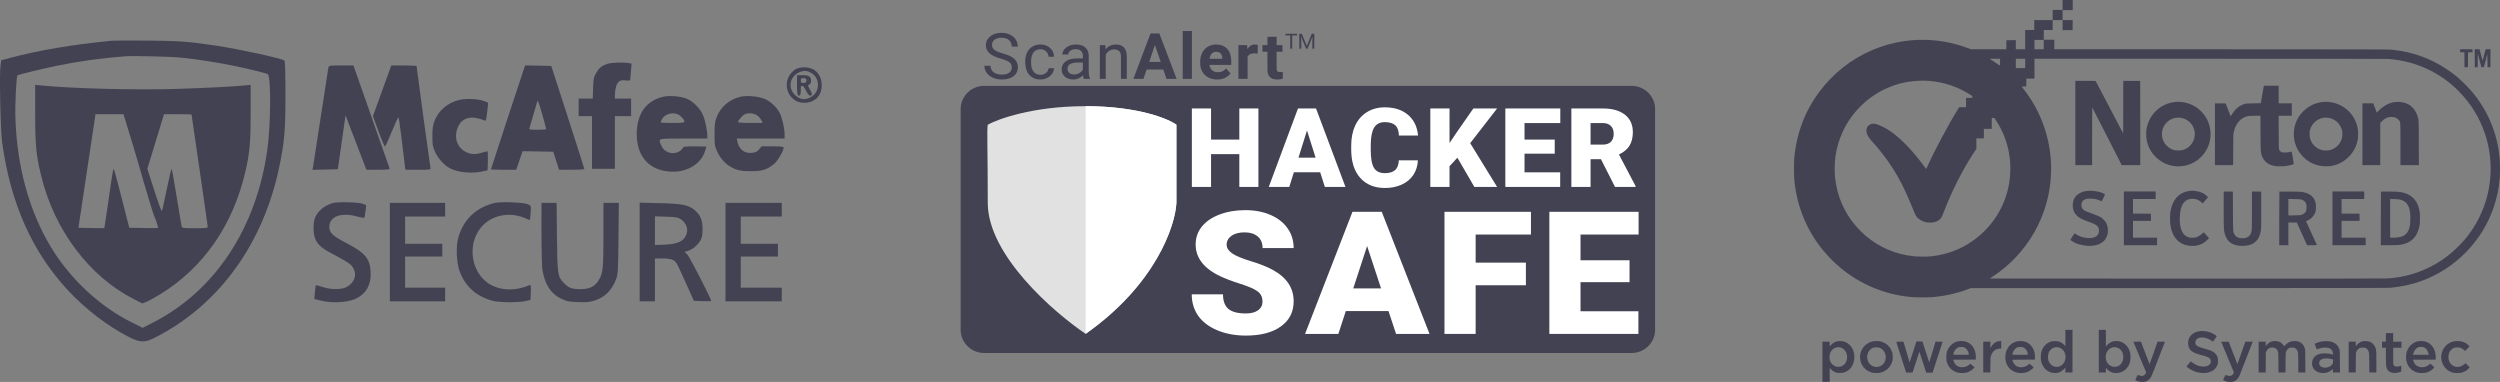 <svg width="216" height="33" viewBox="0 0 216 33" fill="none" xmlns="http://www.w3.org/2000/svg">
<rect x="0" y="0" width="216" height="33" fill="#808080" stroke="none"/>
<path fill-rule="evenodd" clip-rule="evenodd" d="M9.67 3.517C6.062 3.881 3.468 4.319 0.855 5.007L0.114 5.202L0.046 5.66C-0.064 6.403 0.04 11.287 0.189 12.35C0.926 17.608 2.783 21.762 5.889 25.102C7.361 26.684 9.3 28.175 11.057 29.074C12.133 29.625 12.478 29.635 13.441 29.143C18.957 26.325 22.786 21.016 24.157 14.287C24.583 12.197 24.663 11.223 24.663 8.165C24.663 6.301 24.634 5.296 24.577 5.238C24.398 5.055 20.749 4.258 18.605 3.935C16.332 3.592 15.492 3.531 12.759 3.507C11.241 3.495 9.851 3.499 9.67 3.517ZM15.684 4.982C17.031 5.124 18.818 5.4 20.091 5.664C21.635 5.983 22.984 6.313 23.136 6.41C23.428 6.596 23.399 10.819 23.091 12.982C22.131 19.74 18.579 25.112 13.265 27.845L12.328 28.326L11.37 27.849C8.625 26.481 6.079 24.112 4.418 21.38C2.543 18.296 1.472 14.431 1.333 10.245C1.292 9.017 1.407 6.62 1.512 6.513C1.575 6.448 3.546 5.966 4.851 5.696C6.817 5.289 8.651 5.033 10.823 4.863C11.511 4.809 14.806 4.89 15.684 4.982ZM52.447 5.522C51.964 5.698 51.751 5.875 51.504 6.307C51.299 6.664 51.271 6.805 51.244 7.613L51.213 8.518H50.605H49.996V9.276V10.034H50.573H51.149V12.308V14.582H52.138H53.126V12.308V10.034H53.827H54.527V9.276V8.518H53.827H53.126L53.128 8.202C53.132 7.686 53.27 7.223 53.472 7.056C53.62 6.933 53.746 6.91 54.053 6.947C54.327 6.98 54.446 6.964 54.45 6.893C54.454 6.837 54.482 6.501 54.514 6.146L54.571 5.5L54.333 5.451C53.906 5.364 52.763 5.407 52.447 5.522ZM28.372 5.844C28.349 5.949 28.051 7.872 27.711 10.118C27.37 12.365 27.07 14.309 27.044 14.437L26.997 14.671L28.093 14.648L29.188 14.624L29.521 12.292L29.854 9.96L30.755 12.313L31.656 14.666H32.679C33.463 14.666 33.693 14.642 33.663 14.561C33.632 14.48 31.032 7.07 30.619 5.886L30.538 5.655H29.476C28.443 5.655 28.414 5.66 28.372 5.844ZM33.014 7.846L32.221 10.036L32.718 11.387C32.991 12.13 33.243 12.707 33.277 12.67C33.311 12.633 33.57 12.044 33.854 11.361C34.137 10.678 34.393 10.118 34.421 10.118C34.45 10.118 34.558 10.829 34.662 11.698C34.765 12.566 34.889 13.589 34.937 13.972L35.024 14.666H36.127C37.228 14.666 37.23 14.666 37.187 14.477C37.146 14.295 35.991 5.829 35.991 5.712C35.991 5.681 35.5 5.655 34.899 5.655L33.808 5.656L33.014 7.846ZM45.291 5.884C45.184 6.166 42.417 14.591 42.417 14.635C42.417 14.652 42.908 14.666 43.508 14.666L44.6 14.666L44.877 13.864L45.153 13.062L46.478 13.085L47.802 13.108L48.051 13.887L48.3 14.666H49.395C49.998 14.666 50.489 14.638 50.488 14.603C50.487 14.569 49.844 12.55 49.059 10.118L47.631 5.697L46.506 5.673L45.38 5.65L45.291 5.884ZM68.69 6.015C67.764 6.653 67.73 7.947 68.621 8.621C69.095 8.98 69.926 8.967 70.441 8.592C71.263 7.993 71.157 6.459 70.262 5.991C69.799 5.75 69.058 5.761 68.69 6.015ZM70.138 6.333C70.475 6.54 70.674 6.915 70.674 7.342C70.674 7.82 70.423 8.212 69.976 8.433C69.521 8.658 69.121 8.598 68.729 8.247C68.01 7.601 68.236 6.533 69.162 6.201C69.516 6.074 69.773 6.109 70.138 6.333ZM68.861 7.381C68.861 8.209 68.925 8.266 69.026 8.266C69.11 8.266 69.191 8.209 69.191 7.844C69.191 7.528 69.156 7.423 69.313 7.423C69.432 7.423 69.529 7.613 69.644 7.844C69.789 8.136 69.903 8.266 70.016 8.266C70.129 8.266 70.222 8.146 69.999 7.776C69.872 7.566 69.778 7.366 69.847 7.342C70.035 7.278 70.078 7.147 70.078 6.948C70.078 6.788 70.059 6.497 69.432 6.497H68.861V7.381ZM69.644 6.823C69.683 6.86 69.69 7.041 69.644 7.088C69.589 7.143 69.519 7.171 69.402 7.171C69.232 7.171 69.191 7.13 69.191 6.96C69.191 6.786 69.23 6.75 69.422 6.75C69.55 6.75 69.559 6.76 69.644 6.823ZM3.038 9.841C3.038 12.55 3.128 13.46 3.575 15.262C4.729 19.915 7.706 23.865 11.543 25.835L12.288 26.218L12.646 26.078C12.843 26.002 13.389 25.703 13.859 25.414C17.576 23.131 20.134 19.444 21.198 14.835C21.581 13.176 21.656 12.334 21.656 9.746V7.331L21.183 7.379C20.186 7.479 18.047 7.589 15.251 7.682C11.846 7.796 6.196 7.65 3.512 7.379L3.038 7.331V9.841ZM57.35 8.349C55.842 8.676 55.018 9.815 55.014 11.578C55.009 13.604 56.195 14.83 58.164 14.834C59.412 14.836 60.506 14.169 60.866 13.185C60.959 12.931 61.035 12.705 61.035 12.684C61.035 12.663 60.592 12.645 60.049 12.645C59.15 12.645 59.056 12.66 58.976 12.813C58.928 12.905 58.78 13.037 58.648 13.107C58.099 13.398 57.401 13.165 57.154 12.609C56.854 11.933 56.741 11.971 59.058 11.971H61.117L61.116 11.782C61.111 11.266 60.926 10.374 60.732 9.932C60.464 9.32 59.83 8.705 59.25 8.493C58.758 8.314 57.836 8.244 57.35 8.349ZM64.023 8.349C63.067 8.557 62.272 9.216 61.934 10.081C61.767 10.509 61.739 10.729 61.737 11.594C61.735 12.57 61.745 12.627 62.006 13.169C62.331 13.843 62.84 14.332 63.494 14.596C63.874 14.75 64.127 14.785 64.866 14.788C65.867 14.791 66.255 14.671 66.886 14.16C67.183 13.919 67.708 13.024 67.708 12.758C67.708 12.67 67.498 12.645 66.76 12.645H65.811L65.581 12.909C65.395 13.121 65.271 13.179 64.943 13.208C64.313 13.264 63.847 12.899 63.714 12.245L63.658 11.971H65.724H67.79L67.789 11.613C67.787 11.098 67.584 10.194 67.378 9.781C67.116 9.255 66.539 8.724 66.009 8.522C65.484 8.321 64.534 8.238 64.023 8.349ZM39.698 8.628C38.697 8.863 37.891 9.542 37.543 10.443C37.396 10.822 37.359 11.089 37.358 11.761C37.357 12.507 37.384 12.663 37.591 13.128C37.838 13.682 38.383 14.28 38.882 14.544C39.57 14.908 40.803 15.022 41.717 14.805L42.128 14.708L42.152 13.887C42.165 13.435 42.146 13.067 42.111 13.067C42.075 13.068 41.864 13.124 41.642 13.193C41.108 13.359 40.719 13.349 40.313 13.161C39.45 12.76 39.156 11.798 39.615 10.877C39.987 10.132 40.804 9.961 41.852 10.409C41.998 10.471 42.019 10.387 42.129 9.35L42.179 8.877L41.83 8.735C41.373 8.548 40.273 8.493 39.698 8.628ZM47.194 11.15C47.195 11.185 46.857 11.213 46.445 11.213C45.858 11.213 45.703 11.189 45.736 11.102C45.759 11.041 45.913 10.52 46.078 9.944C46.243 9.368 46.401 8.823 46.427 8.732C46.459 8.625 46.603 9.013 46.835 9.827C47.032 10.52 47.194 11.115 47.194 11.15ZM58.668 9.936C58.793 10.021 58.95 10.163 59.015 10.252C59.269 10.594 59.195 10.624 58.111 10.624C57.544 10.624 57.081 10.603 57.081 10.577C57.081 10.552 57.135 10.425 57.2 10.295C57.437 9.827 58.221 9.635 58.668 9.936ZM65.377 9.947C65.522 10.037 65.699 10.226 65.77 10.367L65.9 10.624H64.827C64.226 10.624 63.754 10.59 63.754 10.546C63.754 10.417 64.181 9.939 64.365 9.863C64.663 9.74 65.104 9.776 65.377 9.947ZM11.55 12.75C12.034 14.337 12.448 15.848 12.448 15.848L12.54 16.127L12.759 16.869L12.829 17.109L13.14 18.131L13.278 18.55C13.278 18.55 13.37 18.783 13.497 19.097C13.601 19.389 13.665 19.669 13.665 19.689C13.665 19.708 13.104 19.713 12.417 19.701L11.168 19.677L10.525 17.161C10.171 15.777 9.866 14.628 9.845 14.607C9.779 14.539 9.724 14.85 9.378 17.277C9.19 18.597 9.026 19.688 9.014 19.701C9.002 19.714 8.494 19.714 7.885 19.701L6.777 19.677L7.373 15.719C7.701 13.542 8.032 11.334 8.109 10.813L8.25 9.866H9.46H10.67L11.55 12.75ZM16.549 9.895C16.549 9.91 16.864 12.075 17.249 14.706C17.634 17.337 17.949 19.541 17.949 19.604C17.949 19.696 17.725 19.72 16.843 19.72C15.859 19.72 15.731 19.703 15.695 19.572C15.672 19.491 15.479 18.335 15.264 17.003C15.05 15.672 14.852 14.582 14.824 14.582C14.797 14.582 14.611 15.369 14.413 16.33C14.214 17.291 14.028 18.145 14 18.227C13.967 18.322 13.723 17.677 13.339 16.481L12.73 14.585L13.122 13.299C13.338 12.592 13.662 11.53 13.843 10.94L14.171 9.866H15.36C16.014 9.866 16.549 9.879 16.549 9.895ZM28.7 17.558C27.962 17.808 27.456 18.237 27.221 18.811C27.03 19.279 27.052 20.253 27.264 20.7C27.509 21.218 27.876 21.507 29.055 22.113C29.63 22.409 30.203 22.762 30.329 22.897C30.911 23.525 30.743 24.364 29.95 24.794C29.494 25.041 28.591 25.038 27.839 24.788C27.546 24.691 27.297 24.621 27.285 24.634C27.272 24.646 27.238 24.922 27.209 25.247L27.155 25.837L27.782 25.988C28.641 26.195 29.902 26.142 30.587 25.87C31.59 25.473 32.084 24.649 32.021 23.482C31.96 22.345 31.543 21.842 29.99 21.034C28.736 20.381 28.453 20.116 28.453 19.593C28.453 18.704 29.488 18.319 30.844 18.704C31.16 18.794 31.443 18.841 31.472 18.809C31.502 18.777 31.551 18.519 31.582 18.235L31.638 17.72L31.364 17.613C30.962 17.458 29.11 17.42 28.7 17.558ZM42.581 17.575C41.004 18.014 39.961 19.082 39.563 20.663C39.388 21.363 39.45 22.673 39.692 23.376C40.151 24.709 41.143 25.613 42.559 25.988C43.15 26.144 44.796 26.155 45.424 26.007L45.836 25.909L45.86 25.246C45.882 24.637 45.872 24.588 45.736 24.646C44.637 25.112 43.468 25.125 42.545 24.682C40.722 23.806 40.244 21.135 41.63 19.567C42.489 18.594 44 18.285 45.29 18.818L45.784 19.022L45.84 18.488C45.87 18.194 45.875 17.899 45.85 17.831C45.77 17.62 45.215 17.508 44.106 17.477C43.334 17.457 42.908 17.484 42.581 17.575ZM33.684 21.783V26.036H36.073H38.462V25.447V24.857H36.732H35.002V23.509V22.162H36.609H38.215V21.614V21.067H36.609H35.002V19.888V18.709H36.732H38.462V18.119V17.53H36.073H33.684V21.783ZM46.784 20.162C46.784 21.609 46.822 23.032 46.868 23.323C47.069 24.588 47.607 25.4 48.529 25.83C48.979 26.04 49.17 26.076 49.955 26.102C50.688 26.127 50.959 26.101 51.378 25.966C52.276 25.677 52.894 25.048 53.254 24.057C53.39 23.682 53.41 23.301 53.437 20.583L53.467 17.53H52.802H52.138V20.263C52.138 23.224 52.097 23.613 51.725 24.213C51.376 24.776 50.948 24.98 50.12 24.981C49.388 24.981 49.128 24.88 48.697 24.43C48.183 23.892 48.154 23.697 48.12 20.456L48.09 17.53H47.436H46.783L46.784 20.162ZM55.268 21.772V26.036H55.927H56.587V24.183V22.33H57.253C57.964 22.33 58.273 22.444 58.483 22.782C58.544 22.881 58.899 23.644 59.272 24.478L59.95 25.994L60.698 26.018C61.11 26.032 61.447 26.022 61.447 25.996C61.447 25.812 59.57 22.168 59.383 21.989L59.148 21.765L59.453 21.671C59.859 21.546 60.343 21.126 60.543 20.725C60.662 20.488 60.705 20.234 60.704 19.786C60.702 19.03 60.528 18.602 60.056 18.189C59.503 17.705 59.025 17.605 57.019 17.553L55.268 17.508V21.772ZM62.683 21.783V26.036H65.113H67.543V25.447V24.857H65.772H64.001V23.509V22.162H65.607H67.214V21.614V21.067H65.607H64.001V19.888V18.709H65.772H67.543V18.119V17.53H65.113H62.683V21.783ZM58.823 18.942C59.191 19.176 59.422 19.638 59.361 20.019C59.244 20.761 58.677 21.089 57.431 21.137L56.587 21.17V19.931V18.691L57.554 18.721C58.386 18.747 58.565 18.778 58.823 18.942Z" fill="#424253"/>
<g clip-path="url(#clip0_5_923)">
<path d="M86.47 5.066C86.019 4.939 85.691 4.782 85.485 4.597C85.281 4.41 85.178 4.18 85.178 3.907C85.178 3.598 85.303 3.343 85.553 3.142C85.805 2.939 86.131 2.837 86.532 2.837C86.806 2.837 87.05 2.889 87.263 2.994C87.478 3.098 87.644 3.242 87.761 3.425C87.879 3.608 87.939 3.809 87.939 4.026H87.411C87.411 3.789 87.334 3.603 87.181 3.468C87.028 3.331 86.811 3.263 86.532 3.263C86.273 3.263 86.071 3.32 85.925 3.433C85.781 3.544 85.709 3.7 85.709 3.899C85.709 4.059 85.778 4.195 85.914 4.306C86.053 4.416 86.287 4.516 86.617 4.608C86.949 4.7 87.208 4.801 87.394 4.913C87.582 5.022 87.721 5.151 87.81 5.298C87.901 5.445 87.947 5.619 87.947 5.818C87.947 6.136 87.821 6.391 87.569 6.584C87.318 6.774 86.981 6.869 86.56 6.869C86.286 6.869 86.031 6.818 85.794 6.716C85.557 6.612 85.374 6.47 85.244 6.29C85.116 6.11 85.052 5.906 85.052 5.678H85.581C85.581 5.915 85.669 6.103 85.846 6.241C86.025 6.378 86.263 6.446 86.56 6.446C86.837 6.446 87.05 6.391 87.197 6.279C87.345 6.168 87.419 6.016 87.419 5.824C87.419 5.631 87.35 5.483 87.214 5.379C87.077 5.273 86.829 5.169 86.47 5.066ZM89.899 6.462C90.079 6.462 90.237 6.408 90.372 6.301C90.507 6.193 90.582 6.058 90.596 5.896H91.075C91.066 6.063 91.007 6.223 90.9 6.373C90.792 6.524 90.648 6.645 90.468 6.735C90.289 6.824 90.099 6.869 89.899 6.869C89.496 6.869 89.175 6.737 88.936 6.473C88.699 6.207 88.58 5.844 88.58 5.384V5.301C88.58 5.017 88.633 4.764 88.739 4.543C88.844 4.322 88.996 4.151 89.193 4.029C89.392 3.906 89.626 3.845 89.896 3.845C90.228 3.845 90.503 3.943 90.722 4.139C90.943 4.335 91.06 4.589 91.075 4.902H90.596C90.582 4.713 90.509 4.559 90.377 4.438C90.248 4.316 90.087 4.255 89.896 4.255C89.639 4.255 89.439 4.347 89.297 4.53C89.156 4.711 89.086 4.975 89.086 5.32V5.414C89.086 5.75 89.156 6.009 89.297 6.19C89.437 6.372 89.638 6.462 89.899 6.462ZM93.64 6.815C93.61 6.758 93.587 6.656 93.568 6.508C93.333 6.749 93.052 6.869 92.726 6.869C92.434 6.869 92.194 6.788 92.006 6.627C91.82 6.463 91.727 6.257 91.727 6.007C91.727 5.703 91.844 5.468 92.078 5.301C92.313 5.132 92.643 5.047 93.068 5.047H93.56V4.818C93.56 4.644 93.507 4.506 93.401 4.403C93.296 4.299 93.14 4.247 92.934 4.247C92.753 4.247 92.602 4.292 92.48 4.382C92.357 4.472 92.296 4.58 92.296 4.708H91.787C91.787 4.562 91.839 4.422 91.943 4.287C92.049 4.151 92.191 4.043 92.37 3.964C92.551 3.885 92.749 3.845 92.964 3.845C93.305 3.845 93.572 3.93 93.765 4.099C93.959 4.266 94.059 4.497 94.066 4.791V6.134C94.066 6.401 94.101 6.614 94.17 6.772V6.815H93.64ZM92.8 6.435C92.958 6.435 93.109 6.395 93.251 6.314C93.393 6.233 93.496 6.128 93.56 5.999V5.4H93.163C92.543 5.4 92.233 5.579 92.233 5.937C92.233 6.093 92.286 6.215 92.392 6.303C92.498 6.391 92.634 6.435 92.8 6.435ZM95.507 3.899L95.523 4.266C95.749 3.986 96.044 3.845 96.409 3.845C97.035 3.845 97.35 4.193 97.356 4.888V6.815H96.85V4.886C96.848 4.675 96.799 4.52 96.702 4.419C96.607 4.319 96.459 4.269 96.256 4.269C96.092 4.269 95.948 4.312 95.824 4.398C95.7 4.484 95.603 4.597 95.534 4.737V6.815H95.028V3.899H95.507ZM100.509 6.007H99.07L98.796 6.815H97.923L99.406 2.891H100.167L101.658 6.815H100.785L100.509 6.007ZM99.291 5.352H100.287L99.786 3.883L99.291 5.352ZM102.98 6.815H102.187V2.676H102.98V6.815ZM105.164 6.869C104.73 6.869 104.377 6.738 104.103 6.476C103.831 6.214 103.695 5.864 103.695 5.427V5.352C103.695 5.059 103.753 4.798 103.868 4.568C103.983 4.336 104.145 4.158 104.355 4.034C104.566 3.908 104.807 3.845 105.077 3.845C105.482 3.845 105.8 3.971 106.032 4.223C106.265 4.474 106.382 4.831 106.382 5.293V5.611H104.497C104.522 5.801 104.599 5.954 104.727 6.069C104.856 6.184 105.019 6.241 105.216 6.241C105.521 6.241 105.759 6.133 105.93 5.915L106.319 6.344C106.2 6.509 106.04 6.638 105.837 6.732C105.635 6.824 105.411 6.869 105.164 6.869ZM105.074 4.476C104.917 4.476 104.79 4.528 104.691 4.632C104.594 4.737 104.532 4.886 104.505 5.08H105.605V5.018C105.601 4.845 105.554 4.712 105.463 4.619C105.371 4.524 105.242 4.476 105.074 4.476ZM108.665 4.63C108.557 4.615 108.462 4.608 108.38 4.608C108.081 4.608 107.885 4.708 107.792 4.907V6.815H107.001V3.899H107.748L107.77 4.247C107.929 3.979 108.148 3.845 108.429 3.845C108.517 3.845 108.599 3.857 108.676 3.88L108.665 4.63ZM110.299 3.182V3.899H110.805V4.471H110.299V5.926C110.299 6.034 110.32 6.111 110.362 6.158C110.404 6.205 110.484 6.228 110.603 6.228C110.69 6.228 110.768 6.222 110.835 6.209V6.799C110.68 6.846 110.521 6.869 110.356 6.869C109.802 6.869 109.519 6.594 109.508 6.042V4.471H109.076V3.899H109.508V3.182H110.299Z" fill="#424253"/>
<path d="M112.066 3.061H111.647V4.206H111.476V3.061H111.057V2.922H112.066V3.061ZM112.481 2.922L112.907 3.97L113.334 2.922H113.557V4.206H113.385V3.706L113.401 3.166L112.973 4.206H112.841L112.414 3.169L112.431 3.706V4.206H112.259V2.922H112.481Z" fill="#424253"/>
<path d="M140.963 7.417H85.037C83.912 7.417 83 8.316 83 9.425V28.493C83 29.601 83.912 30.5 85.037 30.5H140.963C142.088 30.5 143 29.601 143 28.493V9.425C143 8.316 142.088 7.417 140.963 7.417Z" fill="#424253"/>
<path d="M108.727 16.149H107.078V13.318H104.635V16.149H102.977V9.371H104.635V12.061H107.078V9.371H108.727V16.149ZM114.064 14.883H111.791L111.394 16.149H109.622L112.146 9.371H113.705L116.247 16.149H114.466L114.064 14.883ZM112.188 13.621H113.667L112.925 11.27L112.188 13.621ZM122.506 13.854C122.484 14.325 122.354 14.743 122.118 15.106C121.882 15.466 121.55 15.745 121.121 15.944C120.696 16.142 120.209 16.242 119.661 16.242C118.757 16.242 118.045 15.952 117.525 15.371C117.005 14.791 116.745 13.972 116.745 12.913V12.578C116.745 11.914 116.862 11.334 117.095 10.837C117.331 10.337 117.67 9.953 118.111 9.682C118.552 9.409 119.062 9.273 119.642 9.273C120.477 9.273 121.148 9.49 121.655 9.925C122.162 10.356 122.45 10.952 122.52 11.712H120.866C120.853 11.299 120.748 11.003 120.549 10.823C120.351 10.643 120.048 10.553 119.642 10.553C119.229 10.553 118.927 10.705 118.735 11.009C118.543 11.313 118.442 11.799 118.432 12.466V12.946C118.432 13.669 118.524 14.186 118.706 14.496C118.892 14.806 119.21 14.962 119.661 14.962C120.042 14.962 120.334 14.873 120.535 14.696C120.737 14.519 120.844 14.239 120.856 13.854H122.506ZM125.919 13.626L125.239 14.361V16.149H123.58V9.371H125.239V12.359L125.815 11.498L127.299 9.371H129.35L127.025 12.369L129.35 16.149H127.384L125.919 13.626ZM134.328 13.276H131.719V14.892H134.8V16.149H130.061V9.371H134.81V10.632H131.719V12.061H134.328V13.276ZM138.323 13.756H137.425V16.149H135.766V9.371H138.474C139.29 9.371 139.928 9.549 140.388 9.906C140.848 10.263 141.078 10.767 141.078 11.419C141.078 11.891 140.98 12.282 140.785 12.592C140.592 12.902 140.29 13.154 139.877 13.346L141.314 16.079V16.149H139.537L138.323 13.756ZM137.425 12.494H138.474C138.789 12.494 139.025 12.414 139.183 12.252C139.343 12.088 139.424 11.86 139.424 11.568C139.424 11.276 139.343 11.048 139.183 10.884C139.022 10.716 138.786 10.632 138.474 10.632H137.425V12.494Z" fill="white"/>
<path d="M109.079 26.046C109.079 25.674 108.939 25.384 108.658 25.177C108.381 24.969 107.893 24.754 107.192 24.532C106.492 24.31 105.919 24.095 105.474 23.887C104.027 23.215 103.304 22.293 103.304 21.119C103.304 20.535 103.483 20.02 103.84 19.576C104.204 19.127 104.715 18.779 105.375 18.533C106.034 18.282 106.776 18.156 107.599 18.156C108.402 18.156 109.12 18.291 109.754 18.562C110.394 18.832 110.89 19.219 111.243 19.721C111.595 20.218 111.772 20.788 111.772 21.431H109.087C109.087 21.001 108.947 20.668 108.665 20.431C108.389 20.194 108.013 20.076 107.538 20.076C107.057 20.076 106.676 20.177 106.395 20.38C106.119 20.578 105.981 20.832 105.981 21.141C105.981 21.412 106.134 21.658 106.441 21.88C106.748 22.097 107.287 22.324 108.059 22.561C108.831 22.793 109.466 23.044 109.962 23.314C111.168 23.971 111.772 24.877 111.772 26.031C111.772 26.954 111.404 27.678 110.667 28.205C109.931 28.732 108.921 28.995 107.637 28.995C106.732 28.995 105.912 28.843 105.175 28.538C104.444 28.229 103.892 27.809 103.518 27.278C103.15 26.741 102.966 26.126 102.966 25.43H105.666C105.666 25.995 105.819 26.413 106.126 26.684C106.438 26.949 106.942 27.082 107.637 27.082C108.082 27.082 108.433 26.993 108.688 26.814C108.949 26.63 109.079 26.374 109.079 26.046Z" fill="white"/>
<path d="M119.967 26.879H116.278L115.633 28.85H112.757L116.853 18.301H119.384L123.511 28.85H120.619L119.967 26.879ZM116.922 24.916H119.323L118.118 21.257L116.922 24.916Z" fill="white"/>
<path d="M131.837 24.647H127.495V28.85H124.803V18.301H132.274V20.264H127.495V22.691H131.837V24.647Z" fill="white"/>
<path d="M140.791 24.379H136.557V26.893H141.558V28.85H133.865V18.301H141.574V20.264H136.557V22.488H140.791V24.379Z" fill="white"/>
<path d="M93.798 9.174C89.153 9.174 86.141 10.325 85.343 10.776C85.258 11.243 85.343 13.048 85.343 17.532C85.343 22.017 90.98 26.942 93.798 28.844C99.828 24.6 101.54 19.534 101.642 17.532V10.776C101.047 10.325 98.443 9.174 93.798 9.174Z" fill="#E1E1E1"/>
<path d="M101.641 17.532C101.54 19.534 99.828 24.6 93.798 28.844V9.174C98.443 9.174 101.047 10.325 101.641 10.776V17.532Z" fill="white"/>
</g>
<path fill-rule="evenodd" clip-rule="evenodd" d="M178.207 0.429V0.858H177.778H177.35V1.296V1.733H176.555H175.759V2.162V2.591H175.366H174.973V3.423V4.255H174.571H174.168V3.86V3.466L173.762 3.471L173.356 3.475L173.351 3.865L173.346 4.255H171.816H170.286L169.985 4.142C167.312 3.144 164.366 3.213 161.745 4.335C159.949 5.104 158.374 6.345 157.198 7.923C155.949 9.596 155.225 11.502 155.024 13.648C154.988 14.026 154.994 15.195 155.032 15.582C155.154 16.789 155.419 17.843 155.872 18.918C156.982 21.549 159.139 23.709 161.766 24.821C162.838 25.274 163.891 25.54 165.096 25.662C165.483 25.701 166.65 25.706 167.028 25.67C168.081 25.571 169.047 25.354 169.967 25.009L170.267 24.897L188.296 24.892C202.383 24.888 206.368 24.882 206.525 24.865C207.621 24.748 208.371 24.583 209.235 24.267C212.142 23.206 214.453 20.847 215.452 17.92C215.733 17.096 215.896 16.324 215.974 15.442C216.009 15.051 216.009 14.097 215.973 13.691C215.78 11.47 214.889 9.395 213.412 7.73C213.176 7.463 212.627 6.926 212.364 6.704C211.135 5.665 209.721 4.939 208.177 4.554C207.727 4.442 207.242 4.359 206.665 4.294C206.411 4.266 205.488 4.264 191.942 4.259L177.49 4.254V3.843V3.432H177.035H176.581V3.011V2.591H176.965H177.35V2.162V1.733H177.778H178.207V2.171V2.609L178.639 2.605L179.072 2.6L179.076 2.167L179.081 1.733H178.644H178.207V1.304V0.875H178.644H179.081V0.438V0H178.644H178.207V0.429ZM176.581 3.852V4.255H176.179H175.777V3.852V3.449H176.179H176.581V3.852ZM212.556 4.386V4.517H212.74H212.923L212.928 5.161L212.932 5.804H213.081H213.229L213.234 5.161L213.239 4.517H213.431H213.623V4.386V4.255H213.089H212.556V4.386ZM213.819 5.029L213.824 5.804H213.946H214.068L214.077 5.221L214.086 4.639L214.216 5.143C214.288 5.42 214.357 5.684 214.37 5.73L214.394 5.813H214.498C214.59 5.813 214.604 5.808 214.617 5.773C214.625 5.752 214.693 5.491 214.769 5.195L214.907 4.656L214.916 5.23L214.925 5.804H215.047H215.17L215.174 5.029L215.179 4.255H214.971H214.764L214.638 4.723C214.569 4.98 214.508 5.203 214.503 5.217C214.494 5.241 214.45 5.091 214.287 4.469L214.23 4.255H214.022H213.815L213.819 5.029ZM172.805 5.366C172.805 5.612 172.801 5.655 172.779 5.655C172.764 5.655 172.68 5.602 172.591 5.538C172.502 5.474 172.312 5.344 172.169 5.249L171.908 5.077H172.357H172.805V5.366ZM174.973 5.48V5.883H174.571H174.168V5.48V5.077H174.571H174.973V5.48ZM206.386 5.095C208.716 5.274 210.829 6.251 212.458 7.904C214.477 9.952 215.459 12.795 215.133 15.652C214.962 17.155 214.431 18.599 213.586 19.86C213.236 20.383 212.89 20.801 212.409 21.282C211.803 21.89 211.244 22.327 210.52 22.76C210.251 22.921 209.624 23.235 209.331 23.356C208.347 23.761 207.337 23.991 206.254 24.057C206.032 24.07 200.977 24.074 188.925 24.07L171.911 24.065L172.176 23.892C173.645 22.931 174.902 21.592 175.766 20.068C177.589 16.854 177.703 12.968 176.073 9.656C175.734 8.966 175.286 8.257 174.824 7.678C174.742 7.576 174.675 7.488 174.675 7.484C174.675 7.48 174.764 7.475 174.872 7.472L175.069 7.467L175.073 7.13L175.078 6.793H175.427H175.777V5.935V5.077H190.964C201.222 5.077 206.228 5.083 206.386 5.095ZM166.625 6.986C167.969 7.085 169.223 7.511 170.31 8.237C170.406 8.301 170.41 8.307 170.41 8.38V8.457H170.139H169.868V8.859V9.262H169.572H169.276L169.146 9.468C168.426 10.608 167.071 13.148 166.562 14.309C166.492 14.47 166.43 14.601 166.425 14.601C166.42 14.6 166.315 14.462 166.191 14.294C165.673 13.588 165.155 12.978 164.607 12.43C163.753 11.574 163.028 11.066 162.22 10.758C162.064 10.698 162.028 10.691 161.879 10.69C161.733 10.689 161.701 10.695 161.607 10.738C161.331 10.866 161.206 11.129 161.275 11.437C161.333 11.699 161.464 11.908 161.81 12.291C162.696 13.272 163.433 14.296 164.048 15.402C164.429 16.088 164.758 16.795 165.227 17.937C165.369 18.284 165.511 18.607 165.542 18.655C165.641 18.812 165.827 18.968 166.027 19.065C166.291 19.193 166.464 19.232 166.765 19.23C166.959 19.23 167.039 19.222 167.146 19.192C167.401 19.123 167.604 18.987 167.733 18.799C167.762 18.757 167.838 18.585 167.902 18.417C168.612 16.558 169.566 14.666 170.522 13.219L170.76 12.86L170.76 12.409L170.76 11.958H171.083H171.406V11.547V11.135H171.747H172.088V10.663V10.19H172.202H172.316L172.445 10.387C173.475 11.959 173.882 13.797 173.616 15.67C173.274 18.085 171.769 20.198 169.584 21.334C168.723 21.781 167.791 22.051 166.774 22.15C166.451 22.181 165.685 22.177 165.358 22.142C163.781 21.973 162.411 21.394 161.215 20.392C160.966 20.183 160.55 19.769 160.333 19.513C159.308 18.307 158.714 16.912 158.547 15.324C158.493 14.811 158.51 14.036 158.586 13.499C159.012 10.482 161.22 7.997 164.169 7.215C164.93 7.014 165.841 6.929 166.625 6.986ZM179.308 10.627V14.269H180.033H180.759V11.771C180.759 10.278 180.765 9.279 180.775 9.289C180.783 9.298 181.359 10.422 182.054 11.787L183.318 14.269H184.119H184.919L184.915 10.632L184.91 6.995L184.181 6.99L183.451 6.985L183.446 9.257L183.442 11.528L182.264 9.279C181.616 8.042 181.078 7.02 181.069 7.008C181.055 6.991 180.856 6.986 180.18 6.986H179.308V10.627ZM195.598 7.41C195.597 7.413 195.536 7.754 195.462 8.168L195.328 8.92L194.699 8.93C194.078 8.94 194.068 8.94 193.917 8.987C193.464 9.127 193.109 9.426 192.822 9.908C192.739 10.048 192.734 10.053 192.716 10.013C192.706 9.99 192.608 9.739 192.498 9.454L192.298 8.938L191.834 8.933L191.37 8.929V11.599V14.269H192.155H192.941L192.948 12.934C192.954 11.665 192.956 11.591 192.991 11.433C193.143 10.73 193.531 10.245 194.081 10.069C194.245 10.016 194.459 9.998 194.904 9.997L195.301 9.997L195.308 11.507C195.315 13.168 195.313 13.133 195.426 13.457C195.605 13.97 196.004 14.27 196.622 14.356C196.794 14.38 197.179 14.38 197.397 14.356C197.694 14.323 198.169 14.21 198.183 14.169C198.189 14.15 198.014 13.11 198.003 13.099C198 13.095 197.924 13.111 197.834 13.133C197.704 13.166 197.623 13.174 197.427 13.175C197.206 13.175 197.175 13.171 197.108 13.136C197.007 13.082 196.95 13.016 196.915 12.912C196.889 12.834 196.885 12.683 196.88 11.411L196.874 9.997H197.443H198.012V9.463V8.929H197.444H196.876V8.168V7.406H196.238C195.887 7.406 195.599 7.408 195.598 7.41ZM187.952 8.809C186.723 8.926 185.74 9.815 185.476 11.048C185.419 11.316 185.418 11.829 185.475 12.111C185.589 12.68 185.836 13.141 186.247 13.552C186.752 14.059 187.386 14.339 188.092 14.369C189.194 14.416 190.208 13.816 190.703 12.824C191.18 11.866 191.062 10.714 190.399 9.866C189.922 9.255 189.219 8.877 188.43 8.807C188.209 8.787 188.176 8.788 187.952 8.809ZM200.72 8.807C200.066 8.866 199.471 9.147 198.999 9.62C198.576 10.043 198.319 10.54 198.219 11.127C198.168 11.423 198.181 11.914 198.245 12.186C198.511 13.302 199.336 14.102 200.45 14.326C200.71 14.378 201.188 14.381 201.447 14.333C202.025 14.225 202.51 13.969 202.926 13.553C203.334 13.143 203.573 12.703 203.697 12.124C203.729 11.977 203.735 11.892 203.736 11.591C203.736 11.189 203.712 11.029 203.597 10.686C203.252 9.646 202.303 8.906 201.191 8.807C200.973 8.788 200.941 8.788 200.72 8.807ZM206.982 8.809C206.46 8.865 205.976 9.112 205.533 9.55L205.354 9.727L205.286 9.551C205.249 9.455 205.181 9.275 205.135 9.152L205.051 8.929H204.582H204.113V11.599V14.269H204.882H205.651V12.442V10.614L205.817 10.456C205.946 10.332 206.016 10.28 206.139 10.219C206.336 10.12 206.451 10.096 206.674 10.106C206.942 10.118 207.136 10.212 207.277 10.396C207.405 10.563 207.398 10.445 207.399 12.461L207.399 14.269H208.196H208.992L208.985 12.365C208.978 10.267 208.983 10.355 208.867 10.008C208.653 9.368 208.213 8.963 207.601 8.841C207.398 8.801 207.167 8.789 206.982 8.809ZM188.563 10.207C189.025 10.326 189.398 10.671 189.553 11.123C189.821 11.904 189.373 12.746 188.572 12.967C188.413 13.011 188.014 13.012 187.856 12.969C187.362 12.834 186.963 12.437 186.832 11.949C186.788 11.783 186.78 11.485 186.815 11.312C186.919 10.794 187.282 10.389 187.79 10.225C188.022 10.15 188.314 10.143 188.563 10.207ZM201.329 10.208C201.49 10.25 201.73 10.373 201.87 10.487C202.075 10.653 202.268 10.952 202.34 11.214C202.384 11.372 202.393 11.696 202.358 11.865C202.267 12.315 201.98 12.677 201.555 12.878C201.344 12.978 201.235 13 200.949 12.999C200.71 12.998 200.686 12.995 200.53 12.941C200.051 12.777 199.708 12.412 199.584 11.932C199.534 11.738 199.534 11.426 199.584 11.233C199.73 10.676 200.205 10.251 200.768 10.174C200.925 10.152 201.169 10.167 201.329 10.208ZM180.316 16.493C179.927 16.538 179.591 16.693 179.374 16.927C179.091 17.234 179.005 17.738 179.159 18.189C179.215 18.355 179.278 18.457 179.41 18.598C179.608 18.808 179.859 18.948 180.348 19.119C181.004 19.349 181.196 19.458 181.303 19.664C181.363 19.78 181.37 20.02 181.317 20.16C181.217 20.425 180.929 20.571 180.504 20.572C180.098 20.573 179.661 20.44 179.329 20.216L179.237 20.154L179.161 20.273C179.119 20.338 179.042 20.458 178.99 20.539C178.938 20.62 178.889 20.696 178.882 20.708C178.868 20.731 179.081 20.879 179.247 20.962C179.658 21.168 180.268 21.281 180.735 21.238C181.368 21.18 181.786 20.938 181.991 20.511C182.087 20.311 182.122 20.151 182.122 19.916C182.122 19.609 182.056 19.365 181.917 19.161C181.838 19.045 181.683 18.892 181.558 18.806C181.409 18.704 181.091 18.564 180.717 18.437C180.136 18.238 179.991 18.158 179.894 17.979C179.851 17.9 179.841 17.86 179.835 17.731C179.828 17.586 179.831 17.571 179.884 17.462C179.932 17.366 179.957 17.337 180.045 17.28C180.18 17.192 180.333 17.158 180.587 17.158C180.904 17.158 181.197 17.218 181.456 17.335C181.517 17.363 181.575 17.386 181.584 17.386C181.607 17.386 181.88 16.808 181.866 16.787C181.85 16.76 181.625 16.659 181.465 16.606C181.171 16.51 180.633 16.457 180.316 16.493ZM189.183 16.494C188.747 16.54 188.32 16.756 188.055 17.063C187.807 17.351 187.646 17.699 187.548 18.164C187.487 18.451 187.47 19.07 187.514 19.386C187.671 20.512 188.26 21.147 189.233 21.237C189.838 21.294 190.338 21.116 190.744 20.701L190.861 20.581L190.632 20.324L190.404 20.067L190.245 20.206C190.076 20.353 189.89 20.462 189.718 20.513C189.58 20.553 189.288 20.554 189.134 20.513C188.569 20.366 188.297 19.772 188.334 18.769C188.374 17.692 188.731 17.176 189.438 17.176C189.754 17.176 189.996 17.277 190.243 17.512L190.315 17.58L190.544 17.312L190.774 17.044L190.674 16.942C190.422 16.686 190.084 16.539 189.642 16.494C189.441 16.473 189.378 16.473 189.183 16.494ZM183.503 18.865V21.185H184.937H186.37V20.861V20.537H185.33H184.29V19.811V19.084H185.068H185.846L185.842 18.773L185.837 18.462L185.063 18.458L184.29 18.453V17.823V17.193H185.269H186.248V16.869V16.545H184.875H183.503V18.865ZM192.129 16.569C192.123 16.582 192.122 17.317 192.126 18.202C192.134 19.953 192.132 19.912 192.237 20.257C192.363 20.672 192.616 20.968 192.969 21.111C193.459 21.31 194.183 21.288 194.628 21.059C194.734 21.004 194.808 20.948 194.92 20.836C195.051 20.706 195.083 20.662 195.16 20.502C195.264 20.288 195.326 20.053 195.355 19.764C195.368 19.629 195.373 19.083 195.369 18.06L195.364 16.554L194.966 16.549L194.569 16.545V18.126C194.569 19.131 194.562 19.76 194.55 19.854C194.49 20.331 194.268 20.555 193.825 20.584C193.449 20.609 193.183 20.492 193.052 20.244C192.93 20.015 192.937 20.114 192.926 18.244L192.917 16.554L192.527 16.549C192.208 16.546 192.136 16.549 192.129 16.569ZM196.942 16.555C196.934 16.563 196.928 17.607 196.928 18.877V21.185H197.322H197.715V20.205V19.224H198.08H198.444L198.887 20.205L199.33 21.185H199.757C200.155 21.185 200.183 21.183 200.175 21.154C200.17 21.137 199.957 20.672 199.7 20.119C199.444 19.567 199.237 19.113 199.239 19.111C199.242 19.109 199.288 19.09 199.341 19.068C199.619 18.952 199.851 18.744 199.968 18.505C200.077 18.282 200.1 18.172 200.099 17.885C200.098 17.696 200.089 17.609 200.062 17.508C199.919 16.983 199.578 16.709 198.913 16.586C198.806 16.566 198.558 16.558 197.864 16.551C197.364 16.546 196.949 16.548 196.942 16.555ZM201.526 18.865V21.185H202.959H204.393V20.861V20.537H203.353H202.313V19.811V19.084H203.091H203.869L203.864 18.773L203.86 18.462L203.086 18.458L202.313 18.453V17.823V17.193H203.291H204.27V16.869V16.545H202.898H201.526V18.865ZM205.716 16.557C205.709 16.563 205.704 17.607 205.704 18.877V21.185H206.42C206.955 21.185 207.186 21.178 207.335 21.159C208.296 21.033 208.865 20.479 209.046 19.494C209.078 19.316 209.084 19.223 209.084 18.856C209.084 18.494 209.078 18.396 209.047 18.226C208.856 17.189 208.22 16.643 207.109 16.563C206.838 16.544 205.734 16.539 205.716 16.557ZM198.826 17.24C199.06 17.302 199.204 17.436 199.265 17.646C199.301 17.772 199.291 18.115 199.247 18.217C199.171 18.395 199.056 18.495 198.852 18.562C198.748 18.597 198.692 18.601 198.226 18.607L197.715 18.614V17.902V17.189L198.209 17.198C198.619 17.205 198.724 17.212 198.826 17.24ZM207.32 17.237C207.99 17.377 208.257 17.841 208.256 18.862C208.255 19.566 208.145 19.947 207.862 20.226C207.644 20.44 207.305 20.537 206.775 20.537L206.508 20.537V18.863V17.188L206.844 17.198C207.052 17.204 207.234 17.219 207.32 17.237ZM178.451 29.206V29.908L178.35 29.803C178.226 29.674 178.066 29.569 177.913 29.516C177.755 29.461 177.361 29.457 177.21 29.508C176.778 29.655 176.493 29.964 176.368 30.421C176.316 30.613 176.312 31.06 176.36 31.241C176.519 31.832 176.941 32.2 177.492 32.229C177.829 32.246 178.056 32.159 178.298 31.917L178.451 31.765V31.973V32.18H178.757H179.063V30.342V28.503H178.757H178.451V29.206ZM181.336 30.342V32.18H181.642H181.947V31.984V31.788L182.057 31.899C182.3 32.147 182.556 32.247 182.905 32.229C183.365 32.205 183.766 31.923 183.956 31.489C184.11 31.139 184.118 30.627 183.977 30.261C183.871 29.989 183.644 29.728 183.4 29.6C183.084 29.434 182.67 29.419 182.38 29.565C182.25 29.63 182.113 29.739 182.024 29.848L181.947 29.942V29.223V28.503H181.642H181.336V30.342ZM190.05 28.61C189.892 28.631 189.674 28.701 189.556 28.769C189.434 28.839 189.272 28.99 189.202 29.099C189.074 29.299 189.023 29.575 189.068 29.827C189.149 30.28 189.415 30.478 190.226 30.69C190.587 30.784 190.7 30.823 190.817 30.891C190.966 30.979 191.033 31.11 191.014 31.273C190.991 31.471 190.84 31.606 190.585 31.656C190.441 31.684 190.159 31.667 189.992 31.62C189.787 31.563 189.517 31.413 189.349 31.266C189.316 31.237 189.285 31.216 189.282 31.219C189.209 31.3 188.934 31.635 188.928 31.65C188.916 31.677 188.984 31.737 189.158 31.855C189.434 32.04 189.737 32.158 190.061 32.206C190.386 32.253 190.649 32.235 190.915 32.146C191.103 32.083 191.205 32.025 191.329 31.911C191.454 31.797 191.531 31.677 191.59 31.503C191.63 31.387 191.637 31.337 191.637 31.174C191.636 30.864 191.559 30.681 191.355 30.499C191.181 30.343 190.939 30.244 190.364 30.09C189.876 29.96 189.712 29.855 189.682 29.65C189.646 29.409 189.804 29.222 190.091 29.168C190.375 29.114 190.74 29.212 191.085 29.436L191.205 29.514L191.357 29.3C191.44 29.183 191.513 29.075 191.519 29.06C191.54 29.006 191.179 28.79 190.925 28.705C190.658 28.615 190.299 28.576 190.05 28.61ZM206.141 29.151V29.519H205.975H205.809V29.782V30.044H205.975H206.141L206.141 30.74C206.141 31.492 206.152 31.661 206.212 31.821C206.263 31.958 206.388 32.091 206.522 32.151C206.742 32.249 207.077 32.248 207.337 32.148L207.461 32.101L207.466 31.843L207.47 31.585L207.378 31.622C207.324 31.643 207.227 31.663 207.145 31.668C206.96 31.68 206.86 31.64 206.806 31.535C206.772 31.466 206.77 31.436 206.77 30.754V30.044H207.129H207.487V29.782V29.519H207.129H206.77V29.151V28.784H206.456H206.141V29.151ZM158.7 29.494C158.501 29.548 158.309 29.673 158.172 29.838L158.086 29.941V29.73V29.519H157.771H157.457V31.252V32.986H157.771H158.086V32.388V31.791L158.187 31.896C158.316 32.03 158.469 32.129 158.631 32.182C158.74 32.218 158.792 32.224 158.986 32.223C159.194 32.223 159.227 32.218 159.364 32.169C159.87 31.991 160.183 31.533 160.213 30.928C160.225 30.7 160.193 30.485 160.115 30.272C159.976 29.889 159.639 29.583 159.257 29.494C159.115 29.46 158.825 29.46 158.7 29.494ZM161.771 29.502C161.338 29.609 160.969 29.926 160.807 30.33C160.656 30.71 160.683 31.177 160.877 31.528C161.045 31.833 161.308 32.047 161.657 32.166C161.799 32.215 161.847 32.222 162.063 32.229C162.269 32.235 162.332 32.231 162.46 32.2C162.965 32.08 163.334 31.733 163.49 31.234C163.526 31.121 163.531 31.069 163.531 30.841C163.53 30.595 163.526 30.568 163.475 30.416C163.316 29.94 162.932 29.596 162.441 29.492C162.273 29.456 161.937 29.461 161.771 29.502ZM169.121 29.502C168.789 29.589 168.483 29.835 168.326 30.142C168.191 30.404 168.164 30.527 168.164 30.867C168.165 31.148 168.166 31.161 168.222 31.322C168.254 31.413 168.304 31.53 168.333 31.582C168.511 31.894 168.809 32.111 169.181 32.2C169.312 32.231 169.372 32.235 169.58 32.228C169.858 32.218 169.98 32.188 170.202 32.073C170.319 32.012 170.602 31.78 170.602 31.745C170.602 31.728 170.259 31.427 170.24 31.427C170.231 31.427 170.205 31.448 170.182 31.472C170.159 31.497 170.097 31.545 170.045 31.58C169.706 31.805 169.243 31.779 168.983 31.519C168.901 31.436 168.798 31.246 168.776 31.134L168.764 31.078L169.74 31.073L170.716 31.069L170.714 30.841C170.709 30.152 170.361 29.648 169.788 29.501C169.606 29.455 169.299 29.455 169.121 29.502ZM172.615 29.494C172.366 29.561 172.163 29.731 172.019 29.994L171.967 30.088L171.966 29.803L171.966 29.519H171.66H171.354V30.85V32.18H171.658H171.963L171.97 31.537C171.977 30.91 171.978 30.89 172.021 30.75C172.124 30.413 172.337 30.205 172.645 30.14C172.709 30.126 172.795 30.115 172.836 30.115L172.91 30.114V29.79V29.466L172.809 29.468C172.754 29.468 172.666 29.48 172.615 29.494ZM174.225 29.502C173.792 29.616 173.444 29.97 173.311 30.433C173.263 30.599 173.247 30.923 173.277 31.108C173.366 31.665 173.739 32.069 174.282 32.199C174.417 32.231 174.475 32.235 174.684 32.228C174.962 32.218 175.085 32.188 175.306 32.073C175.423 32.012 175.707 31.78 175.707 31.745C175.707 31.728 175.364 31.427 175.344 31.427C175.335 31.427 175.309 31.448 175.286 31.472C175.263 31.497 175.202 31.545 175.15 31.58C174.819 31.8 174.354 31.779 174.101 31.533C174.019 31.453 173.931 31.308 173.905 31.209C173.895 31.17 173.883 31.125 173.878 31.108C173.87 31.079 173.927 31.077 174.845 31.073L175.82 31.069L175.819 30.832C175.818 30.635 175.81 30.568 175.772 30.426C175.638 29.931 175.337 29.615 174.893 29.501C174.711 29.455 174.404 29.455 174.225 29.502ZM196.26 29.508C196.111 29.559 195.973 29.654 195.852 29.789L195.757 29.895L195.757 29.707L195.757 29.519H195.451H195.145V30.85V32.18H195.451H195.756L195.761 31.327L195.766 30.473L195.808 30.369C195.865 30.228 195.997 30.096 196.123 30.054C196.268 30.005 196.481 30.022 196.59 30.09C196.694 30.154 196.778 30.262 196.818 30.382C196.844 30.462 196.849 30.578 196.854 31.327L196.861 32.18H197.166H197.47V31.376C197.47 30.543 197.477 30.452 197.544 30.316C197.59 30.224 197.689 30.12 197.776 30.075C197.877 30.022 198.123 30.011 198.235 30.054C198.343 30.095 198.455 30.201 198.499 30.304C198.563 30.452 198.571 30.586 198.572 31.397L198.572 32.18H198.878H199.185L199.179 31.204C199.174 30.342 199.17 30.216 199.143 30.123C199.091 29.943 199.011 29.806 198.895 29.697C198.717 29.53 198.539 29.466 198.248 29.466C197.928 29.466 197.721 29.551 197.492 29.773L197.347 29.914L197.293 29.83C197.192 29.673 197.028 29.555 196.825 29.495C196.678 29.451 196.407 29.457 196.26 29.508ZM200.76 29.484C200.518 29.509 200.289 29.569 200.073 29.662L199.99 29.698L200.069 29.928C200.113 30.054 200.154 30.164 200.161 30.171C200.168 30.178 200.238 30.161 200.317 30.132C200.643 30.013 201.053 29.993 201.257 30.087C201.375 30.141 201.462 30.218 201.51 30.311C201.54 30.369 201.588 30.618 201.572 30.634C201.569 30.637 201.543 30.632 201.515 30.621C201.28 30.53 200.744 30.503 200.47 30.568C200.089 30.659 199.863 30.863 199.787 31.186C199.649 31.77 200.06 32.233 200.713 32.233C200.997 32.233 201.245 32.145 201.454 31.97L201.561 31.881V32.031V32.18H201.868H202.174L202.169 31.248C202.163 30.422 202.159 30.304 202.132 30.211C201.995 29.745 201.65 29.504 201.08 29.477C200.984 29.473 200.84 29.476 200.76 29.484ZM204.097 29.494C203.944 29.536 203.833 29.605 203.68 29.758L203.536 29.903V29.711V29.519H203.23H202.924V30.85V32.18H203.229H203.534L203.54 31.335C203.545 30.505 203.546 30.489 203.585 30.392C203.636 30.265 203.744 30.143 203.857 30.083C203.939 30.04 203.964 30.035 204.139 30.035C204.303 30.035 204.342 30.041 204.402 30.073C204.498 30.126 204.594 30.23 204.638 30.329C204.695 30.458 204.707 30.656 204.707 31.449L204.707 32.18H205.013H205.319V31.29C205.319 30.57 205.314 30.369 205.293 30.244C205.226 29.859 204.988 29.583 204.646 29.493C204.516 29.459 204.224 29.46 204.097 29.494ZM208.85 29.502C208.402 29.618 208.05 29.987 207.922 30.473C207.872 30.662 207.868 30.994 207.912 31.186C208.033 31.708 208.389 32.072 208.902 32.2C209.103 32.25 209.494 32.24 209.681 32.181C209.913 32.106 210.108 31.984 210.26 31.818L210.333 31.739L210.159 31.583C210.064 31.497 209.982 31.427 209.977 31.427C209.973 31.427 209.924 31.464 209.869 31.509C209.656 31.682 209.392 31.759 209.133 31.724C208.973 31.701 208.786 31.607 208.692 31.501C208.611 31.411 208.527 31.246 208.509 31.143L208.497 31.077H209.468H210.439L210.451 30.979C210.465 30.868 210.438 30.596 210.398 30.438C210.275 29.957 209.952 29.611 209.522 29.501C209.34 29.454 209.033 29.455 208.85 29.502ZM211.971 29.501C211.685 29.576 211.499 29.686 211.302 29.894C210.632 30.6 210.889 31.797 211.786 32.144C211.979 32.218 212.122 32.239 212.388 32.229C212.586 32.222 212.639 32.214 212.771 32.168C212.972 32.098 213.092 32.024 213.254 31.871L213.387 31.745L213.205 31.562L213.023 31.378L212.908 31.474C212.611 31.72 212.278 31.771 211.975 31.618C211.575 31.416 211.422 30.864 211.641 30.414C211.703 30.286 211.856 30.134 211.988 30.069C212.087 30.021 212.105 30.018 212.312 30.018C212.523 30.018 212.535 30.02 212.644 30.074C212.706 30.105 212.81 30.174 212.875 30.227L212.993 30.325L213.104 30.207C213.164 30.141 213.248 30.05 213.29 30.004L213.366 29.92L213.298 29.849C213.134 29.679 212.92 29.56 212.672 29.501C212.481 29.455 212.144 29.455 211.971 29.501ZM165.288 30.403C165.13 30.899 164.996 31.305 164.991 31.305C164.986 31.305 164.865 30.903 164.721 30.412L164.461 29.519H164.149C163.978 29.519 163.837 29.525 163.838 29.532C163.838 29.539 164.03 30.14 164.263 30.867L164.689 32.189H164.966H165.243L165.539 31.287L165.835 30.386L165.867 30.482C165.884 30.535 166.017 30.943 166.162 31.388L166.426 32.198L166.701 32.198L166.975 32.197L167.402 30.88C167.636 30.156 167.832 29.553 167.836 29.541C167.842 29.524 167.775 29.519 167.537 29.519H167.23L167.197 29.628C167.178 29.689 167.058 30.09 166.93 30.521C166.802 30.952 166.693 31.305 166.688 31.304C166.682 31.304 166.548 30.9 166.389 30.407L166.1 29.51L165.838 29.506L165.577 29.501L165.288 30.403ZM184.33 29.541C184.335 29.553 184.584 30.151 184.884 30.87L185.428 32.178L185.399 32.236C185.284 32.463 185.097 32.533 184.849 32.441C184.688 32.381 184.697 32.376 184.594 32.6C184.543 32.711 184.501 32.812 184.5 32.823C184.498 32.881 184.811 32.983 185.033 32.997C185.43 33.023 185.693 32.872 185.879 32.513C185.918 32.438 186.195 31.744 186.494 30.97C186.793 30.196 187.042 29.553 187.047 29.541C187.054 29.524 186.984 29.519 186.734 29.519H186.413L186.075 30.49C185.889 31.025 185.731 31.459 185.725 31.455C185.719 31.451 185.549 31.014 185.347 30.484L184.98 29.52L184.651 29.519C184.394 29.519 184.323 29.524 184.33 29.541ZM191.916 29.541C191.921 29.553 192.17 30.152 192.469 30.872L193.014 32.181L192.985 32.237C192.867 32.471 192.69 32.531 192.41 32.435C192.342 32.412 192.282 32.398 192.275 32.405C192.268 32.411 192.22 32.511 192.167 32.627L192.072 32.837L192.127 32.867C192.241 32.929 192.459 32.987 192.618 32.997C193.035 33.024 193.288 32.87 193.489 32.469C193.521 32.406 194.287 30.439 194.623 29.558L194.638 29.519H194.317H193.997L193.658 30.492C193.414 31.194 193.314 31.458 193.303 31.44C193.294 31.425 193.124 30.989 192.926 30.471L192.565 29.528L192.236 29.523C191.976 29.519 191.909 29.523 191.916 29.541ZM169.726 30.025C169.9 30.116 170.031 30.288 170.088 30.502C170.133 30.674 170.203 30.657 169.44 30.657C168.669 30.657 168.74 30.677 168.801 30.479C168.875 30.241 169.044 30.059 169.256 29.99C169.28 29.982 169.379 29.977 169.475 29.98C169.617 29.984 169.664 29.992 169.726 30.025ZM174.842 30.03C175.005 30.115 175.136 30.292 175.192 30.504C175.238 30.673 175.306 30.657 174.544 30.657C173.772 30.657 173.841 30.676 173.908 30.478C173.958 30.33 174.015 30.237 174.114 30.144C174.266 30.002 174.346 29.974 174.579 29.98C174.727 29.984 174.767 29.992 174.842 30.03ZM209.394 30.001C209.622 30.08 209.761 30.271 209.837 30.609L209.847 30.657H209.165H208.483L208.493 30.609C208.557 30.314 208.724 30.089 208.942 30.006C209.04 29.968 209.29 29.965 209.394 30.001ZM158.981 30.011C159.196 30.056 159.405 30.226 159.503 30.434C159.624 30.694 159.621 31.02 159.495 31.279C159.176 31.93 158.238 31.786 158.088 31.063C158.06 30.93 158.066 30.719 158.101 30.586C158.206 30.181 158.592 29.93 158.981 30.011ZM177.843 30.011C178.271 30.102 178.54 30.552 178.447 31.024C178.41 31.21 178.349 31.333 178.229 31.463C178.015 31.695 177.679 31.762 177.393 31.631C177.194 31.54 177.017 31.313 176.965 31.086C176.939 30.968 176.939 30.715 176.966 30.601C177.064 30.183 177.446 29.927 177.843 30.011ZM183.005 30.068C183.288 30.202 183.451 30.486 183.451 30.844C183.451 31.028 183.426 31.145 183.358 31.286C183.181 31.651 182.739 31.8 182.372 31.619C181.933 31.403 181.792 30.771 182.083 30.328C182.183 30.177 182.372 30.046 182.546 30.009C182.685 29.98 182.87 30.003 183.005 30.068ZM162.461 30.076C162.746 30.215 162.928 30.52 162.928 30.858C162.928 31.191 162.749 31.497 162.482 31.623C161.843 31.922 161.193 31.357 161.346 30.635C161.404 30.357 161.59 30.139 161.846 30.044C161.924 30.015 161.975 30.01 162.142 30.014C162.328 30.019 162.352 30.023 162.461 30.076ZM201.302 30.992C201.356 31.001 201.442 31.02 201.492 31.035L201.583 31.062L201.575 31.214C201.566 31.399 201.53 31.477 201.404 31.59C201.168 31.803 200.688 31.829 200.488 31.641C200.419 31.576 200.373 31.469 200.373 31.375C200.373 31.049 200.74 30.897 201.302 30.992Z" fill="#424253"/>
<defs>
<clipPath id="clip0_5_923">
<rect width="60" height="28" fill="white" transform="translate(83 2.5)"/>
</clipPath>
</defs>
</svg>
